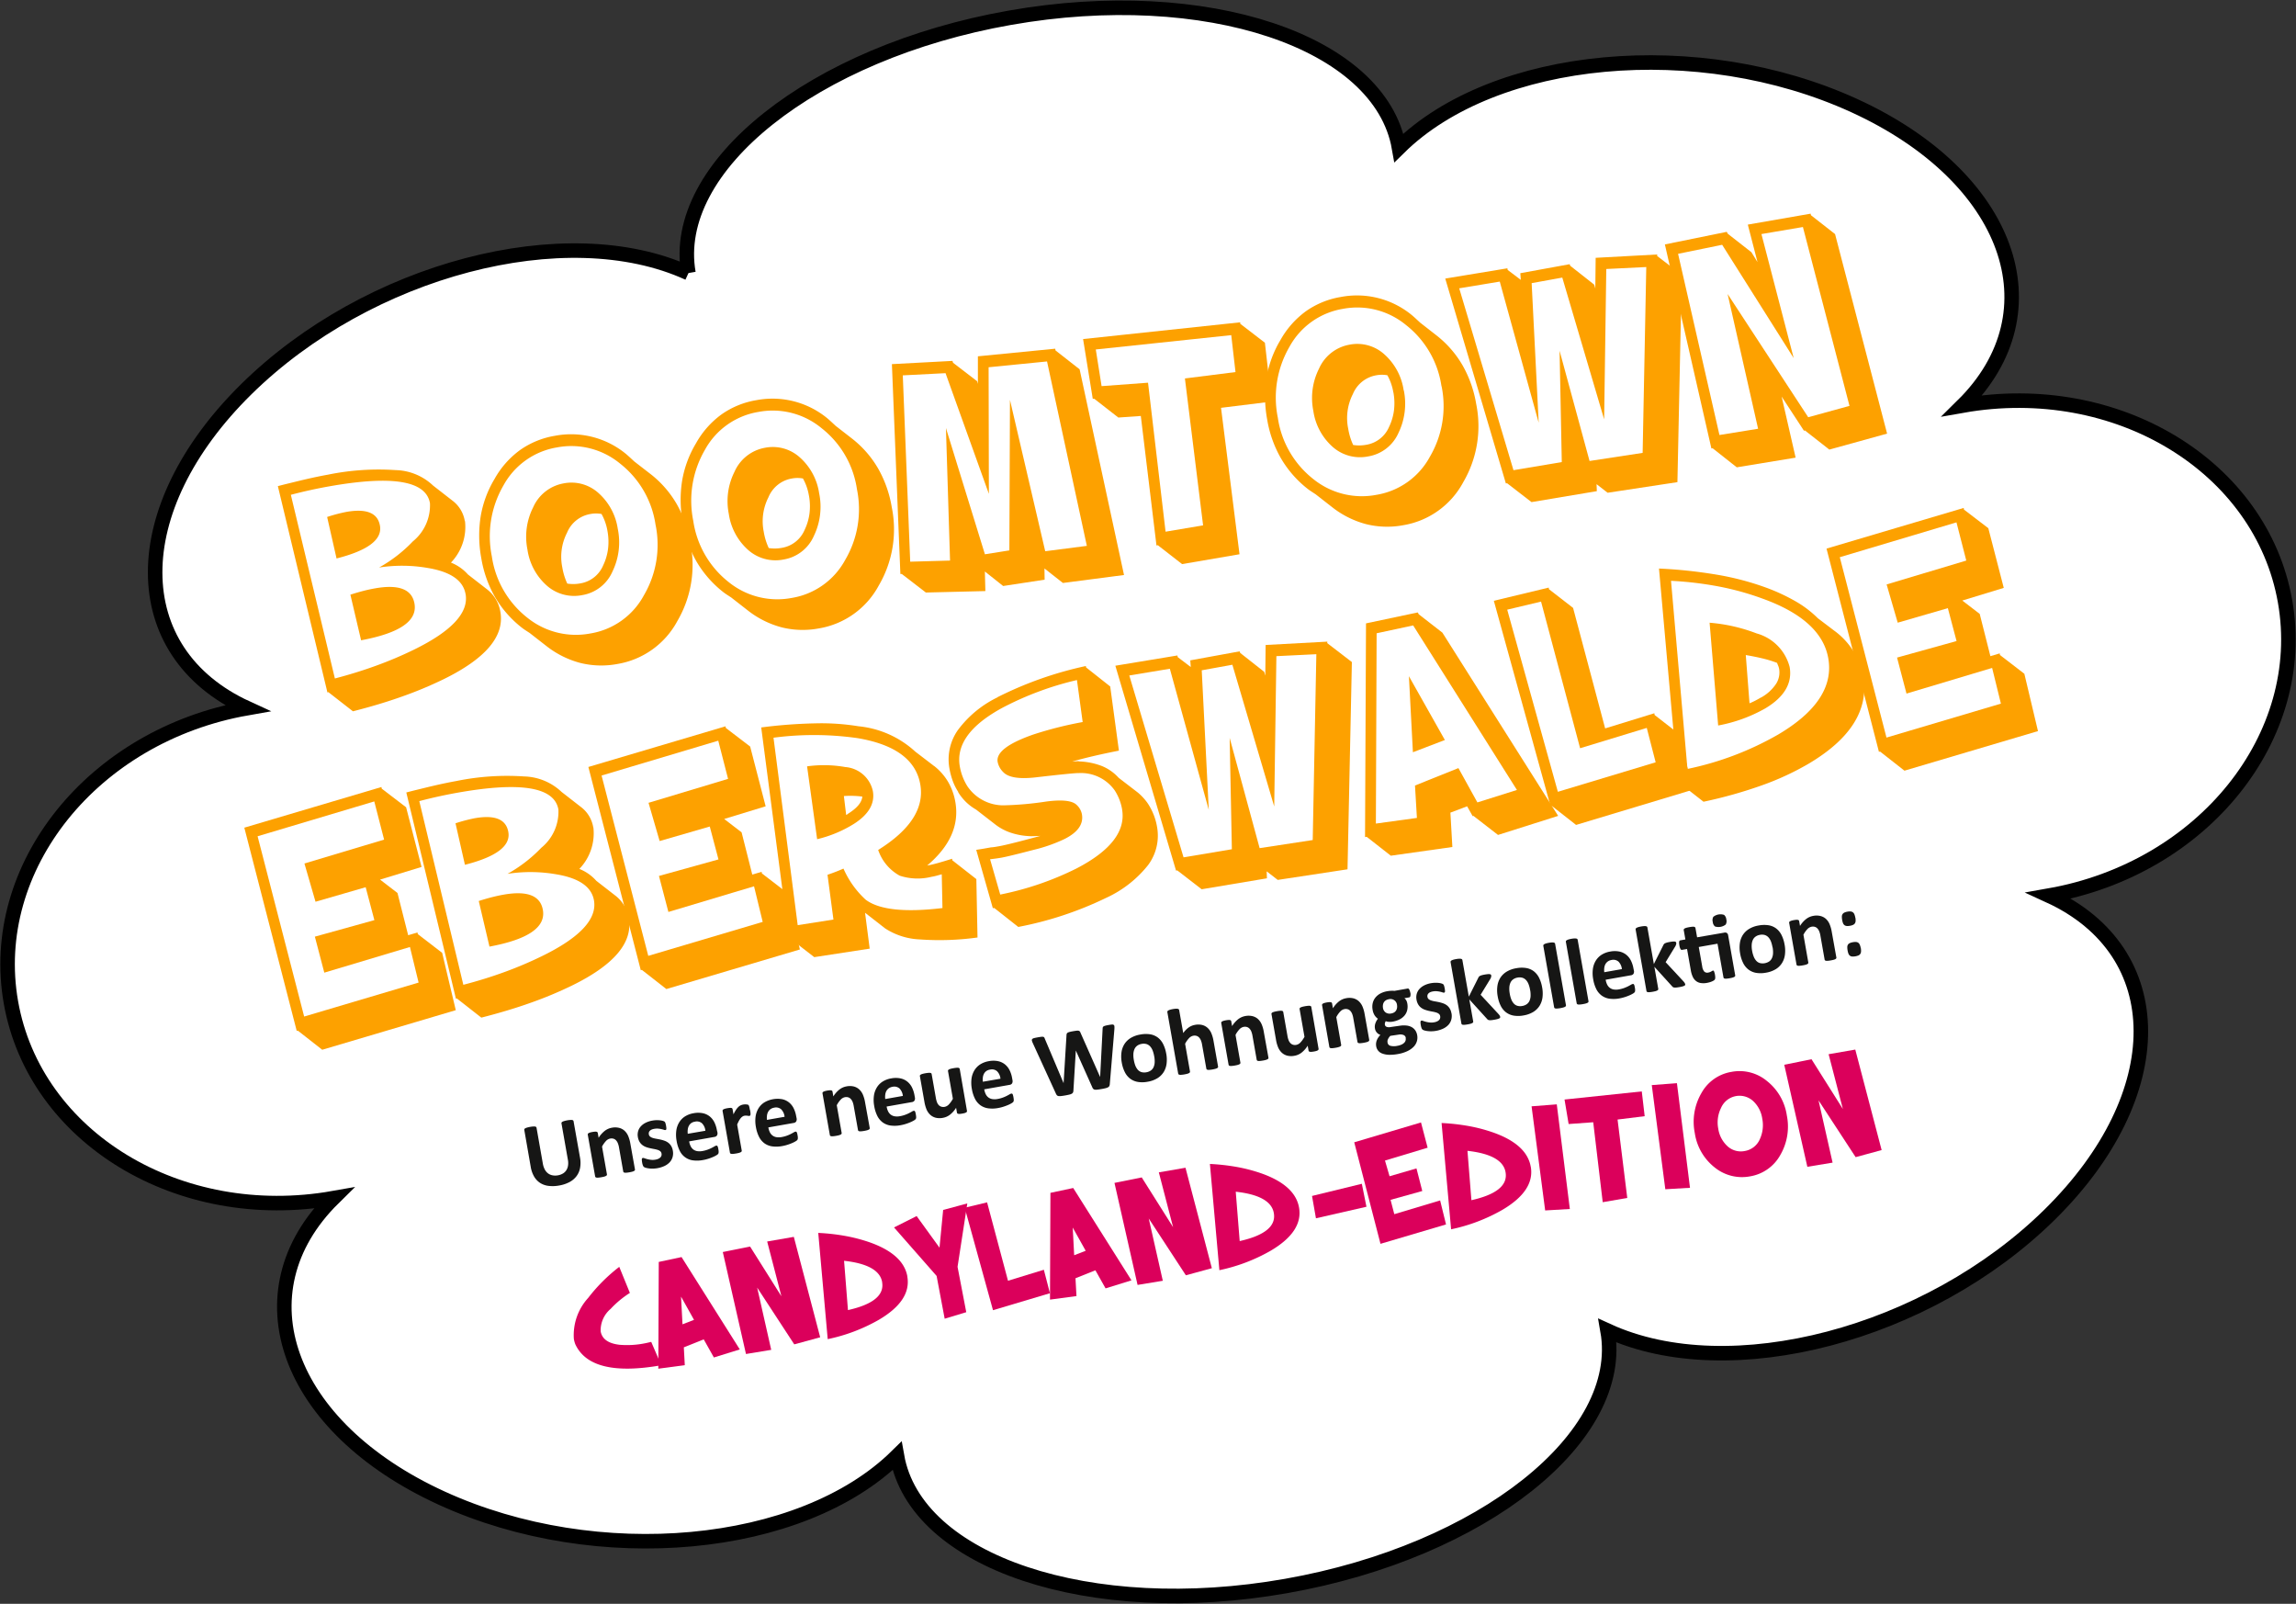 <svg xmlns="http://www.w3.org/2000/svg" width="158.191" height="110.466" viewBox="0 0 158.191 110.466"><rect x="0" y="0" width="158.191" height="110.466" fill="#333333" stroke="none"/><g id="Gruppe_6" data-name="Gruppe 6" transform="translate(0.523 0.537)"><path id="Pfad_20" data-name="Pfad 20" d="M46.91,18.271C45.619,10.948,55.539,3.069,69.049.687S94.576,2.316,95.867,9.638c6.6-6.5,20.653-7.8,31.367-2.9S141.291,20.9,134.693,27.4c10.622-1.873,20.579,4.168,22.221,13.482s-5.648,18.4-16.269,20.269c8.423,3.854,8.449,13.7.057,21.967s-22.043,11.857-30.467,8c1.291,7.323-8.629,15.2-22.139,17.584s-25.527-1.629-26.818-8.951c-6.6,6.5-20.653,7.8-31.368,2.9s-14.056-14.16-7.459-20.662C11.83,83.865,1.873,77.824.231,68.51S5.879,50.114,16.5,48.241c-8.423-3.854-8.449-13.7-.057-21.967s22.043-11.857,30.467-8" fill="#fff" stroke="#000" stroke-width="1" fill-rule="evenodd"></path><path id="Pfad_21" data-name="Pfad 21" d="M45.038,93.5q-4.858.856-5.924-1.45a1.881,1.881,0,0,1-.1-.372A3.8,3.8,0,0,1,40,88.863a11.671,11.671,0,0,1,2.143-2.141l.732,1.795a6.691,6.691,0,0,0-1.326,1.1,1.927,1.927,0,0,0-.687,1.548q.141.793,1.31.925a6.216,6.216,0,0,0,1.724-.1c.054-.009.2-.041.45-.1Z" fill="#db005b"></path><path id="Pfad_22" data-name="Pfad 22" d="M47.294,90.372l-.894-1.6.1,1.907Zm3.154,2.037-1.785.554-.7-1.246-1.371.548.066,1.228-1.824.244.031-7.355,1.57-.334Z" fill="#db005b"></path><path id="Pfad_23" data-name="Pfad 23" d="M55.987,91.573,54.2,92.06l-2.556-3.911.969,4.289-1.739.286L49.277,85.7l1.879-.378,2.159,3.426-.981-3.773,1.836-.319Z" fill="#db005b"></path><path id="Pfad_24" data-name="Pfad 24" d="M60.256,87.77q-.211-1.2-2.624-1.466L57.9,89.7q2.591-.581,2.352-1.929m1.738-.379q.291,1.65-1.96,2.975A11.993,11.993,0,0,1,56.505,91.7l-.652-7.316a14.149,14.149,0,0,1,1.876.211,11.144,11.144,0,0,1,1.683.442q2.312.822,2.582,2.35" fill="#db005b"></path><path id="Pfad_25" data-name="Pfad 25" d="M66.123,82.354l-.672,4.366.6,3.124-1.487.449-.556-2.946-2.934-3.341,1.558-.783L64.207,85.4l.252-2.6Z" fill="#db005b"></path><path id="Pfad_26" data-name="Pfad 26" d="M71.816,88.538l-3.923,1.169L65.944,82.65l1.542-.371,1.441,5.4,2.47-.757Z" fill="#db005b"></path><path id="Pfad_27" data-name="Pfad 27" d="M74.279,85.614l-.893-1.6.1,1.907Zm3.155,2.037-1.785.553-.7-1.245-1.372.548.067,1.228-1.824.243.03-7.354,1.57-.334Z" fill="#db005b"></path><path id="Pfad_28" data-name="Pfad 28" d="M82.972,86.814l-1.791.488-2.557-3.911.969,4.289-1.739.286-1.591-7.027,1.878-.378,2.16,3.426-.982-3.774,1.837-.318Z" fill="#db005b"></path><path id="Pfad_29" data-name="Pfad 29" d="M87.241,83.012q-.211-1.2-2.623-1.466l.272,3.4q2.589-.581,2.351-1.929m1.738-.379q.291,1.65-1.959,2.975a12.055,12.055,0,0,1-3.53,1.338l-.652-7.317a14.493,14.493,0,0,1,1.876.211,11.145,11.145,0,0,1,1.683.443q2.313.821,2.582,2.35" fill="#db005b"></path><path id="Pfad_30" data-name="Pfad 30" d="M93.624,82.582l-3.48.795-.271-1.539L93.305,81Z" fill="#db005b"></path><path id="Pfad_31" data-name="Pfad 31" d="M99.106,83.8l-4.515,1.335-1.809-6.993,4.6-1.367.457,1.74L94.9,79.4l.315,1.081,1.855-.54.4,1.557-2.185.608.257.987,3.158-.946Z" fill="#db005b"></path><path id="Pfad_32" data-name="Pfad 32" d="M103.207,80.2Q103,79,100.583,78.73l.272,3.4q2.59-.581,2.352-1.929m1.738-.379q.291,1.65-1.96,2.975a12.048,12.048,0,0,1-3.529,1.338L98.8,76.814a14.491,14.491,0,0,1,1.876.211,11.144,11.144,0,0,1,1.683.443q2.312.82,2.582,2.35" fill="#db005b"></path><path id="Pfad_33" data-name="Pfad 33" d="M106.737,75.529l.9,7.207-1.7.1L105,75.664Z" fill="#db005b"></path><path id="Pfad_34" data-name="Pfad 34" d="M112.593,74.637l.2,1.707-1.868.231.668,5.4-1.691.293-.654-5.506-1.695.122-.282-1.688Z" fill="#db005b"></path><path id="Pfad_35" data-name="Pfad 35" d="M115.015,74.07l.9,7.206-1.7.1-.933-7.174Z" fill="#db005b"></path><path id="Pfad_36" data-name="Pfad 36" d="M120.892,76.5a2.056,2.056,0,0,0-.627-1.2,1.389,1.389,0,0,0-2.213.479,2.243,2.243,0,0,0-.19,1.423,2.038,2.038,0,0,0,.646,1.219,1.36,1.36,0,0,0,1.192.319,1.375,1.375,0,0,0,1.028-.814,2.314,2.314,0,0,0,.164-1.424m1.695-.211a3.887,3.887,0,0,1-.448,2.724,2.923,2.923,0,0,1-2.079,1.472,2.985,2.985,0,0,1-2.454-.621,3.693,3.693,0,0,1-1.36-2.358,3.931,3.931,0,0,1,.45-2.745,2.9,2.9,0,0,1,2.069-1.47,2.954,2.954,0,0,1,2.456.631,3.706,3.706,0,0,1,1.366,2.367" fill="#db005b"></path><path id="Pfad_37" data-name="Pfad 37" d="M129.119,78.678l-1.791.487-2.557-3.911.969,4.289L124,79.829,122.409,72.8l1.879-.378,2.16,3.426-.982-3.773,1.837-.319Z" fill="#db005b"></path><path id="Pfad_38" data-name="Pfad 38" d="M39.438,79.189a1.978,1.978,0,0,1,.008.706,1.361,1.361,0,0,1-.241.57,1.463,1.463,0,0,1-.485.414,2.315,2.315,0,0,1-.721.24,2.378,2.378,0,0,1-.722.026,1.384,1.384,0,0,1-.58-.2,1.315,1.315,0,0,1-.418-.439,1.985,1.985,0,0,1-.237-.677L35.6,77.291a.092.092,0,0,1,.009-.061.135.135,0,0,1,.062-.054.677.677,0,0,1,.126-.049,1.8,1.8,0,0,1,.2-.046,1.875,1.875,0,0,1,.205-.026.692.692,0,0,1,.133,0,.141.141,0,0,1,.076.03.092.092,0,0,1,.032.054l.433,2.459a1.366,1.366,0,0,0,.137.419.806.806,0,0,0,.229.27.738.738,0,0,0,.305.131,1.025,1.025,0,0,0,.366,0,1,1,0,0,0,.347-.125.714.714,0,0,0,.235-.225.812.812,0,0,0,.118-.32,1.186,1.186,0,0,0-.009-.4l-.442-2.508a.091.091,0,0,1,.009-.061.134.134,0,0,1,.06-.054.625.625,0,0,1,.126-.049,1.935,1.935,0,0,1,.2-.046,1.614,1.614,0,0,1,.2-.025.68.68,0,0,1,.132,0,.137.137,0,0,1,.075.03.1.1,0,0,1,.03.054Z" fill="#161615"></path><path id="Pfad_39" data-name="Pfad 39" d="M43.225,80.009a.086.086,0,0,1-.009.059.139.139,0,0,1-.057.052.57.57,0,0,1-.12.046c-.052.014-.116.029-.193.042s-.146.023-.2.027a.579.579,0,0,1-.128,0,.142.142,0,0,1-.071-.029.092.092,0,0,1-.03-.053l-.288-1.639a1.426,1.426,0,0,0-.089-.322A.641.641,0,0,0,41.915,78a.393.393,0,0,0-.173-.106.481.481,0,0,0-.222-.009.541.541,0,0,0-.292.168,1.732,1.732,0,0,0-.271.386l.337,1.909a.089.089,0,0,1-.009.06.147.147,0,0,1-.059.052.645.645,0,0,1-.12.046q-.076.021-.195.042t-.2.027a.582.582,0,0,1-.128,0,.15.15,0,0,1-.073-.029.087.087,0,0,1-.029-.053l-.507-2.871a.105.105,0,0,1,.007-.059.115.115,0,0,1,.05-.051.453.453,0,0,1,.1-.043,1.332,1.332,0,0,1,.164-.037,1.419,1.419,0,0,1,.172-.022.4.4,0,0,1,.109.005.13.13,0,0,1,.061.031.105.105,0,0,1,.026.054l.058.331a1.854,1.854,0,0,1,.416-.471,1.118,1.118,0,0,1,.491-.22,1.155,1.155,0,0,1,.511.01.869.869,0,0,1,.372.2,1.084,1.084,0,0,1,.247.356,2.353,2.353,0,0,1,.149.525Z" fill="#161615"></path><path id="Pfad_40" data-name="Pfad 40" d="M45.833,78.712a.969.969,0,0,1-.016.448.873.873,0,0,1-.2.358,1.183,1.183,0,0,1-.362.258,2.016,2.016,0,0,1-.8.18,1.919,1.919,0,0,1-.273-.015,1.5,1.5,0,0,1-.206-.041.521.521,0,0,1-.126-.053.224.224,0,0,1-.073-.1.866.866,0,0,1-.057-.211,1.32,1.32,0,0,1-.02-.151.4.4,0,0,1,0-.094.09.09,0,0,1,.024-.05.092.092,0,0,1,.047-.02.24.24,0,0,1,.111.022c.051.018.114.038.188.058a1.923,1.923,0,0,0,.256.048,1.087,1.087,0,0,0,.318-.013.783.783,0,0,0,.191-.057.488.488,0,0,0,.137-.091.283.283,0,0,0,.076-.123.325.325,0,0,0,.006-.153.254.254,0,0,0-.089-.156.521.521,0,0,0-.179-.092,1.862,1.862,0,0,0-.239-.058c-.088-.015-.179-.034-.272-.055A2.234,2.234,0,0,1,44,78.474a.959.959,0,0,1-.253-.134.808.808,0,0,1-.2-.22.947.947,0,0,1-.121-.337.907.907,0,0,1,.014-.393.847.847,0,0,1,.18-.335,1.1,1.1,0,0,1,.335-.255,1.663,1.663,0,0,1,.476-.154,1.75,1.75,0,0,1,.266-.027,1.987,1.987,0,0,1,.238.008,1.117,1.117,0,0,1,.185.032.609.609,0,0,1,.112.04.175.175,0,0,1,.052.041.211.211,0,0,1,.029.054.738.738,0,0,1,.026.082,1.191,1.191,0,0,1,.027.123c.01.058.017.106.02.143a.372.372,0,0,1,0,.089.083.083,0,0,1-.023.049.089.089,0,0,1-.043.019.217.217,0,0,1-.1-.017,1.471,1.471,0,0,0-.165-.046,1.782,1.782,0,0,0-.225-.035,1.065,1.065,0,0,0-.282.015.705.705,0,0,0-.186.056.365.365,0,0,0-.12.087.267.267,0,0,0-.06.112.3.3,0,0,0,0,.126.245.245,0,0,0,.091.156.574.574,0,0,0,.182.091,1.965,1.965,0,0,0,.244.056c.09.016.182.033.275.053a2.243,2.243,0,0,1,.279.079.989.989,0,0,1,.258.134.816.816,0,0,1,.2.217.871.871,0,0,1,.121.329" fill="#161615"></path><path id="Pfad_41" data-name="Pfad 41" d="M48.077,77.347a.848.848,0,0,0-.231-.511.537.537,0,0,0-.487-.115.6.6,0,0,0-.259.1.558.558,0,0,0-.162.19.714.714,0,0,0-.075.252,1.154,1.154,0,0,0,0,.293Zm.826.094a.312.312,0,0,1-.027.23.238.238,0,0,1-.169.1l-1.748.308a1.176,1.176,0,0,0,.1.326.636.636,0,0,0,.183.23.624.624,0,0,0,.273.116,1.049,1.049,0,0,0,.368-.009,2.056,2.056,0,0,0,.368-.1,2.343,2.343,0,0,0,.267-.117q.111-.057.183-.1a.36.36,0,0,1,.12-.052.092.092,0,0,1,.05,0,.09.09,0,0,1,.039.035.287.287,0,0,1,.033.079c.009.035.019.079.028.133s.014.087.018.121a.569.569,0,0,1,0,.087.235.235,0,0,1-.008.063.26.26,0,0,1-.026.053.418.418,0,0,1-.1.081,1.753,1.753,0,0,1-.225.117,3.184,3.184,0,0,1-.32.123,2.715,2.715,0,0,1-.4.1,2.161,2.161,0,0,1-.688.022,1.17,1.17,0,0,1-.908-.653,2.348,2.348,0,0,1-.219-.685,2.248,2.248,0,0,1-.022-.708,1.455,1.455,0,0,1,.2-.573,1.259,1.259,0,0,1,.4-.408,1.614,1.614,0,0,1,.593-.221,1.636,1.636,0,0,1,.636,0,1.125,1.125,0,0,1,.472.22,1.219,1.219,0,0,1,.32.4,2.018,2.018,0,0,1,.176.547Z" fill="#161615"></path><path id="Pfad_42" data-name="Pfad 42" d="M51.157,75.925c.014.077.023.141.027.191a.594.594,0,0,1,0,.119.109.109,0,0,1-.023.064.083.083,0,0,1-.051.025.174.174,0,0,1-.06,0l-.076-.011a.872.872,0,0,0-.093-.008.449.449,0,0,0-.108.007.372.372,0,0,0-.131.051.587.587,0,0,0-.125.11,1.153,1.153,0,0,0-.124.181,2.763,2.763,0,0,0-.127.268l.316,1.79a.088.088,0,0,1-.009.06.154.154,0,0,1-.059.052.675.675,0,0,1-.12.046q-.076.021-.195.042t-.2.027a.582.582,0,0,1-.128,0,.141.141,0,0,1-.073-.029.083.083,0,0,1-.029-.053l-.507-2.871a.105.105,0,0,1,.007-.059.115.115,0,0,1,.05-.051.5.5,0,0,1,.1-.043,1.332,1.332,0,0,1,.164-.037,1.417,1.417,0,0,1,.172-.022.4.4,0,0,1,.109,0,.121.121,0,0,1,.06.031.092.092,0,0,1,.026.054l.063.357a2.534,2.534,0,0,1,.166-.3,1.2,1.2,0,0,1,.161-.2.583.583,0,0,1,.165-.117.668.668,0,0,1,.176-.056.783.783,0,0,1,.091-.011.873.873,0,0,1,.1,0,.776.776,0,0,1,.094.01.171.171,0,0,1,.062.021.1.1,0,0,1,.032.031.213.213,0,0,1,.024.05.857.857,0,0,1,.027.1c.011.045.022.105.036.183" fill="#161615"></path><path id="Pfad_43" data-name="Pfad 43" d="M53.534,76.385a.848.848,0,0,0-.232-.512.538.538,0,0,0-.486-.115.608.608,0,0,0-.259.106.553.553,0,0,0-.162.189.725.725,0,0,0-.075.253,1.153,1.153,0,0,0,0,.293Zm.826.094a.316.316,0,0,1-.028.23.24.24,0,0,1-.169.1l-1.748.308a1.248,1.248,0,0,0,.1.326.658.658,0,0,0,.184.23.615.615,0,0,0,.272.116,1.055,1.055,0,0,0,.369-.009,2.078,2.078,0,0,0,.368-.1,2.32,2.32,0,0,0,.266-.117q.111-.057.183-.1a.389.389,0,0,1,.12-.053.105.105,0,0,1,.051,0,.084.084,0,0,1,.039.035.262.262,0,0,1,.032.079c.01.035.019.079.029.133s.014.087.018.121,0,.062,0,.087a.2.2,0,0,1-.009.063.247.247,0,0,1-.025.052.4.4,0,0,1-.1.082,1.889,1.889,0,0,1-.225.117,3.184,3.184,0,0,1-.32.123,2.835,2.835,0,0,1-.394.1,2.167,2.167,0,0,1-.689.022,1.216,1.216,0,0,1-.532-.208,1.253,1.253,0,0,1-.376-.445,2.409,2.409,0,0,1-.219-.685,2.278,2.278,0,0,1-.022-.708,1.488,1.488,0,0,1,.2-.573,1.269,1.269,0,0,1,.4-.408,1.806,1.806,0,0,1,1.229-.223,1.125,1.125,0,0,1,.472.22,1.207,1.207,0,0,1,.32.4,1.951,1.951,0,0,1,.176.547Z" fill="#161615"></path><path id="Pfad_44" data-name="Pfad 44" d="M59.4,77.157a.088.088,0,0,1-.009.06.146.146,0,0,1-.057.052.57.57,0,0,1-.12.046c-.052.014-.116.028-.193.042s-.146.023-.2.027a.579.579,0,0,1-.128,0,.142.142,0,0,1-.071-.029.092.092,0,0,1-.03-.053L58.3,75.661a1.406,1.406,0,0,0-.088-.323.649.649,0,0,0-.125-.188.384.384,0,0,0-.173-.106.481.481,0,0,0-.222-.009.541.541,0,0,0-.292.168,1.709,1.709,0,0,0-.271.386l.337,1.909a.089.089,0,0,1-.009.06.155.155,0,0,1-.059.052.645.645,0,0,1-.12.046q-.077.021-.195.042t-.2.027a.574.574,0,0,1-.128,0,.141.141,0,0,1-.073-.028.09.09,0,0,1-.029-.053l-.507-2.872a.106.106,0,0,1,.007-.059.113.113,0,0,1,.05-.05.453.453,0,0,1,.1-.043,1.518,1.518,0,0,1,.164-.038,1.651,1.651,0,0,1,.172-.022.431.431,0,0,1,.109.006.114.114,0,0,1,.06.031.1.1,0,0,1,.027.053l.058.332a1.86,1.86,0,0,1,.416-.472,1.116,1.116,0,0,1,.491-.219,1.171,1.171,0,0,1,.511.009.89.89,0,0,1,.372.205,1.089,1.089,0,0,1,.247.357,2.338,2.338,0,0,1,.149.525Z" fill="#161615"></path><path id="Pfad_45" data-name="Pfad 45" d="M61.683,74.948a.854.854,0,0,0-.231-.512.543.543,0,0,0-.487-.115.613.613,0,0,0-.259.106.564.564,0,0,0-.162.189.725.725,0,0,0-.075.253,1.155,1.155,0,0,0,0,.293Zm.826.094a.312.312,0,0,1-.027.23.242.242,0,0,1-.17.1l-1.748.308a1.211,1.211,0,0,0,.1.326.644.644,0,0,0,.183.23.619.619,0,0,0,.273.116,1.049,1.049,0,0,0,.368-.009,2.056,2.056,0,0,0,.368-.1,2.344,2.344,0,0,0,.267-.117q.111-.057.183-.1a.36.36,0,0,1,.12-.052.092.092,0,0,1,.05,0,.09.09,0,0,1,.039.035.288.288,0,0,1,.033.079c.009.035.018.079.028.133s.014.087.018.121a.556.556,0,0,1,.005.087.235.235,0,0,1-.008.063.253.253,0,0,1-.026.052.391.391,0,0,1-.1.082,1.891,1.891,0,0,1-.225.117,3.209,3.209,0,0,1-.321.123,2.8,2.8,0,0,1-.394.1,2.161,2.161,0,0,1-.688.022,1.22,1.22,0,0,1-.533-.208,1.253,1.253,0,0,1-.376-.445,2.378,2.378,0,0,1-.218-.685,2.248,2.248,0,0,1-.022-.708,1.455,1.455,0,0,1,.2-.573,1.259,1.259,0,0,1,.4-.408,1.614,1.614,0,0,1,.593-.221,1.631,1.631,0,0,1,.635,0,1.114,1.114,0,0,1,.472.22,1.209,1.209,0,0,1,.321.4,2.018,2.018,0,0,1,.176.547Z" fill="#161615"></path><path id="Pfad_46" data-name="Pfad 46" d="M66.1,75.975a.1.1,0,0,1-.006.059.122.122,0,0,1-.049.05.416.416,0,0,1-.1.043,1.311,1.311,0,0,1-.165.037,1.545,1.545,0,0,1-.173.023.438.438,0,0,1-.109-.006.11.11,0,0,1-.062-.031.1.1,0,0,1-.026-.053l-.059-.332a1.841,1.841,0,0,1-.416.472,1.1,1.1,0,0,1-.488.219,1.154,1.154,0,0,1-.514-.009.884.884,0,0,1-.372-.207,1.081,1.081,0,0,1-.245-.356,2.475,2.475,0,0,1-.15-.54l-.31-1.757a.094.094,0,0,1,.008-.06.132.132,0,0,1,.057-.051.556.556,0,0,1,.122-.047c.051-.014.116-.029.193-.042s.145-.023.2-.027a.574.574,0,0,1,.128,0,.141.141,0,0,1,.073.028.09.09,0,0,1,.029.053l.286,1.623a1.622,1.622,0,0,0,.09.339.6.6,0,0,0,.125.189.4.4,0,0,0,.174.1.482.482,0,0,0,.222.009.536.536,0,0,0,.291-.168,1.829,1.829,0,0,0,.275-.387l-.336-1.909a.091.091,0,0,1,.008-.059.14.14,0,0,1,.057-.052.618.618,0,0,1,.12-.046q.075-.021.195-.042c.079-.014.145-.023.2-.027a.507.507,0,0,1,.127,0,.134.134,0,0,1,.071.029.086.086,0,0,1,.03.053Z" fill="#161615"></path><path id="Pfad_47" data-name="Pfad 47" d="M68.408,73.763a.843.843,0,0,0-.232-.512.534.534,0,0,0-.486-.115.6.6,0,0,0-.259.1.558.558,0,0,0-.162.19.714.714,0,0,0-.075.252,1.2,1.2,0,0,0,0,.293Zm.826.093a.316.316,0,0,1-.027.23.239.239,0,0,1-.17.1l-1.748.308a1.211,1.211,0,0,0,.1.326.636.636,0,0,0,.183.23.614.614,0,0,0,.273.116,1.071,1.071,0,0,0,.368-.008,2.075,2.075,0,0,0,.368-.1,2.342,2.342,0,0,0,.267-.117q.111-.057.183-.1a.344.344,0,0,1,.12-.052.083.083,0,0,1,.05,0,.082.082,0,0,1,.039.034.262.262,0,0,1,.032.079c.01.035.019.079.029.133s.014.087.018.121a.736.736,0,0,1,.005.087.2.2,0,0,1-.009.063.212.212,0,0,1-.025.053.41.41,0,0,1-.1.081,1.734,1.734,0,0,1-.225.118,3.351,3.351,0,0,1-.32.122,2.669,2.669,0,0,1-.394.1,2.132,2.132,0,0,1-.688.022,1.22,1.22,0,0,1-.533-.208,1.244,1.244,0,0,1-.376-.445,2.369,2.369,0,0,1-.218-.685,2.247,2.247,0,0,1-.022-.708,1.47,1.47,0,0,1,.2-.573,1.273,1.273,0,0,1,.4-.408,1.614,1.614,0,0,1,.593-.221,1.631,1.631,0,0,1,.635,0,1.132,1.132,0,0,1,.472.22,1.2,1.2,0,0,1,.32.4,1.933,1.933,0,0,1,.176.546Z" fill="#161615"></path><path id="Pfad_48" data-name="Pfad 48" d="M75.941,74.13a.373.373,0,0,1-.031.134.21.21,0,0,1-.089.088.707.707,0,0,1-.168.063c-.07.018-.16.037-.269.056s-.221.036-.3.044a.668.668,0,0,1-.181,0,.183.183,0,0,1-.106-.055.377.377,0,0,1-.067-.116L73.6,71.821H73.6l-.166,2.751a.39.39,0,0,1-.024.129.189.189,0,0,1-.079.088.565.565,0,0,1-.164.064c-.071.018-.166.038-.284.059s-.224.036-.3.044a.67.67,0,0,1-.181,0,.183.183,0,0,1-.106-.055.43.43,0,0,1-.07-.115l-1.587-3.468a1,1,0,0,1-.065-.176.124.124,0,0,1,.019-.108.239.239,0,0,1,.125-.066c.06-.017.145-.034.254-.054s.181-.03.241-.037a.453.453,0,0,1,.138,0,.106.106,0,0,1,.07.041.317.317,0,0,1,.042.09l1.294,3.061h0l.2-3.3a.374.374,0,0,1,.016-.1.144.144,0,0,1,.06-.073.535.535,0,0,1,.132-.053c.057-.015.134-.032.231-.049s.185-.03.247-.037a.482.482,0,0,1,.146,0,.145.145,0,0,1,.083.047.328.328,0,0,1,.054.1l1.344,3.03.006,0,.17-3.309a.5.5,0,0,1,.01-.093.121.121,0,0,1,.051-.069.424.424,0,0,1,.124-.051c.055-.016.133-.032.234-.05a2.239,2.239,0,0,1,.222-.031.18.18,0,0,1,.121.024.125.125,0,0,1,.049.1,1.232,1.232,0,0,1,0,.194Z" fill="#161615"></path><path id="Pfad_49" data-name="Pfad 49" d="M79,72.224a2.115,2.115,0,0,0-.1-.385.939.939,0,0,0-.169-.29.586.586,0,0,0-.251-.169.7.7,0,0,0-.349-.014.718.718,0,0,0-.3.121.581.581,0,0,0-.188.233.935.935,0,0,0-.077.328,1.748,1.748,0,0,0,.029.415,2.089,2.089,0,0,0,.1.385,1,1,0,0,0,.169.291.557.557,0,0,0,.25.166.713.713,0,0,0,.348.014.735.735,0,0,0,.307-.123.572.572,0,0,0,.188-.23.883.883,0,0,0,.075-.327,1.814,1.814,0,0,0-.03-.415m.829-.179a2.229,2.229,0,0,1,.021.687,1.44,1.44,0,0,1-.2.573,1.324,1.324,0,0,1-.433.425,1.885,1.885,0,0,1-.671.241,1.914,1.914,0,0,1-.685.011,1.221,1.221,0,0,1-.525-.226,1.288,1.288,0,0,1-.364-.45,2.37,2.37,0,0,1-.21-.66,2.208,2.208,0,0,1-.02-.689,1.431,1.431,0,0,1,.2-.573,1.331,1.331,0,0,1,.431-.423,1.86,1.86,0,0,1,.67-.241,1.96,1.96,0,0,1,.688-.014,1.2,1.2,0,0,1,.522.225,1.3,1.3,0,0,1,.364.451,2.37,2.37,0,0,1,.21.663" fill="#161615"></path><path id="Pfad_50" data-name="Pfad 50" d="M83.4,72.925a.089.089,0,0,1-.009.06.145.145,0,0,1-.057.051.559.559,0,0,1-.12.046,2.265,2.265,0,0,1-.393.069.523.523,0,0,1-.128,0,.141.141,0,0,1-.072-.029.093.093,0,0,1-.029-.053L82.3,71.429a1.391,1.391,0,0,0-.088-.323.661.661,0,0,0-.125-.189.4.4,0,0,0-.173-.106.481.481,0,0,0-.222-.009.551.551,0,0,0-.292.168,1.756,1.756,0,0,0-.271.386l.337,1.909a.094.094,0,0,1-.01.06.14.14,0,0,1-.059.052.57.57,0,0,1-.119.046c-.051.014-.116.029-.195.043a1.81,1.81,0,0,1-.2.026.582.582,0,0,1-.128,0,.138.138,0,0,1-.073-.029.086.086,0,0,1-.03-.053l-.746-4.233a.092.092,0,0,1,.009-.061.144.144,0,0,1,.059-.055.535.535,0,0,1,.119-.049,1.54,1.54,0,0,1,.194-.045,1.772,1.772,0,0,1,.2-.025.617.617,0,0,1,.129.006.145.145,0,0,1,.074.032.09.09,0,0,1,.029.054L81,70.619a1.578,1.578,0,0,1,.372-.382,1.07,1.07,0,0,1,.435-.182,1.155,1.155,0,0,1,.511.01.878.878,0,0,1,.372.207,1.083,1.083,0,0,1,.247.359,2.364,2.364,0,0,1,.151.533Z" fill="#161615"></path><path id="Pfad_51" data-name="Pfad 51" d="M86.871,72.313a.086.086,0,0,1-.009.059.137.137,0,0,1-.058.052.581.581,0,0,1-.119.046,1.747,1.747,0,0,1-.194.042c-.079.014-.145.023-.2.027a.577.577,0,0,1-.128,0,.151.151,0,0,1-.072-.029.093.093,0,0,1-.029-.053l-.289-1.638a1.377,1.377,0,0,0-.088-.323.661.661,0,0,0-.125-.189.408.408,0,0,0-.173-.106.482.482,0,0,0-.222-.009.544.544,0,0,0-.293.168,1.732,1.732,0,0,0-.27.386l.337,1.909a.094.094,0,0,1-.01.06.14.14,0,0,1-.059.052.631.631,0,0,1-.119.046q-.077.021-.195.042t-.2.027a.58.58,0,0,1-.128,0,.138.138,0,0,1-.073-.029.089.089,0,0,1-.03-.053l-.506-2.871a.1.1,0,0,1,.006-.059.124.124,0,0,1,.051-.051.5.5,0,0,1,.1-.043,1.29,1.29,0,0,1,.164-.037,1.417,1.417,0,0,1,.172-.022.4.4,0,0,1,.109.005.126.126,0,0,1,.06.031.1.1,0,0,1,.026.054l.059.331a1.835,1.835,0,0,1,.416-.471,1.118,1.118,0,0,1,.491-.22,1.155,1.155,0,0,1,.511.01.871.871,0,0,1,.371.2,1.08,1.08,0,0,1,.247.356,2.251,2.251,0,0,1,.149.525Z" fill="#161615"></path><path id="Pfad_52" data-name="Pfad 52" d="M90.324,71.7a.106.106,0,0,1-.007.059.111.111,0,0,1-.049.05.416.416,0,0,1-.1.043,1.331,1.331,0,0,1-.164.037,1.558,1.558,0,0,1-.174.023.441.441,0,0,1-.109-.006.111.111,0,0,1-.061-.031.092.092,0,0,1-.026-.053l-.059-.332a1.841,1.841,0,0,1-.416.472,1.1,1.1,0,0,1-.488.219,1.154,1.154,0,0,1-.514-.009.872.872,0,0,1-.372-.207,1.081,1.081,0,0,1-.245-.356,2.368,2.368,0,0,1-.15-.54l-.31-1.758a.091.091,0,0,1,.008-.059.14.14,0,0,1,.057-.052.631.631,0,0,1,.121-.046,1.747,1.747,0,0,1,.194-.042c.079-.014.145-.023.2-.027a.591.591,0,0,1,.129,0,.15.15,0,0,1,.073.029.1.1,0,0,1,.029.053l.286,1.622a1.5,1.5,0,0,0,.09.34.6.6,0,0,0,.124.189.419.419,0,0,0,.175.105.481.481,0,0,0,.222.009.536.536,0,0,0,.291-.168,1.866,1.866,0,0,0,.275-.387l-.336-1.909a.091.091,0,0,1,.007-.059.131.131,0,0,1,.058-.052.632.632,0,0,1,.119-.046q.077-.021.195-.042t.2-.027a.509.509,0,0,1,.127,0,.146.146,0,0,1,.071.028.085.085,0,0,1,.029.053Z" fill="#161615"></path><path id="Pfad_53" data-name="Pfad 53" d="M93.815,71.088a.088.088,0,0,1-.01.06.146.146,0,0,1-.057.052.57.57,0,0,1-.12.046c-.051.014-.116.028-.193.042s-.146.023-.2.027a.575.575,0,0,1-.128,0,.161.161,0,0,1-.072-.029.09.09,0,0,1-.029-.053l-.289-1.639a1.4,1.4,0,0,0-.089-.323.652.652,0,0,0-.124-.189.4.4,0,0,0-.173-.105.482.482,0,0,0-.222-.009.544.544,0,0,0-.293.168,1.677,1.677,0,0,0-.27.386l.336,1.909a.089.089,0,0,1-.009.06.146.146,0,0,1-.059.051.511.511,0,0,1-.12.046,1.768,1.768,0,0,1-.195.043c-.079.014-.145.023-.2.027a.581.581,0,0,1-.129,0,.141.141,0,0,1-.073-.028.1.1,0,0,1-.029-.053L90.566,68.7a.1.1,0,0,1,.006-.059.117.117,0,0,1,.051-.05.443.443,0,0,1,.1-.043,1.49,1.49,0,0,1,.165-.038,1.618,1.618,0,0,1,.172-.022.434.434,0,0,1,.109.006.122.122,0,0,1,.06.031.106.106,0,0,1,.026.053l.058.332a1.862,1.862,0,0,1,.417-.472,1.1,1.1,0,0,1,.49-.219,1.161,1.161,0,0,1,.512.009.881.881,0,0,1,.371.205,1.074,1.074,0,0,1,.247.357,2.272,2.272,0,0,1,.149.525Z" fill="#161615"></path><path id="Pfad_54" data-name="Pfad 54" d="M96.335,70.953a.255.255,0,0,0-.155-.2.616.616,0,0,0-.333-.028l-.579.086a.765.765,0,0,0-.113.141.74.74,0,0,0-.062.122.315.315,0,0,0-.022.107.435.435,0,0,0,.008.1.265.265,0,0,0,.2.216,1.031,1.031,0,0,0,.474,0,1.116,1.116,0,0,0,.3-.091.615.615,0,0,0,.186-.134.366.366,0,0,0,.085-.156.4.4,0,0,0,0-.165m-.594-2.259a.453.453,0,0,0-.579-.4.508.508,0,0,0-.2.077.411.411,0,0,0-.13.136.444.444,0,0,0-.06.176.652.652,0,0,0,0,.2.472.472,0,0,0,.19.323.493.493,0,0,0,.38.064.536.536,0,0,0,.206-.076.409.409,0,0,0,.13-.132.475.475,0,0,0,.063-.172.583.583,0,0,0,0-.191m.92-.863a.568.568,0,0,1,0,.235c-.015.054-.04.084-.074.09l-.338.059a.468.468,0,0,1,.132.158.677.677,0,0,1,.067.2,1.124,1.124,0,0,1-.005.46.9.9,0,0,1-.182.371,1.075,1.075,0,0,1-.341.269,1.664,1.664,0,0,1-.479.156,1.023,1.023,0,0,1-.269.013.7.7,0,0,1-.208-.045.481.481,0,0,0-.051.112.274.274,0,0,0-.008.134.185.185,0,0,0,.109.139.427.427,0,0,0,.242.025l.7-.1a1.7,1.7,0,0,1,.448-.008.958.958,0,0,1,.352.11.752.752,0,0,1,.245.224.839.839,0,0,1,.13.333.9.9,0,0,1-.023.417.924.924,0,0,1-.222.376,1.483,1.483,0,0,1-.43.3,2.46,2.46,0,0,1-.644.2,2.982,2.982,0,0,1-.636.053,1.4,1.4,0,0,1-.454-.087.634.634,0,0,1-.416-.5.763.763,0,0,1-.008-.207.788.788,0,0,1,.048-.2.979.979,0,0,1,.1-.192,1.449,1.449,0,0,1,.15-.185.547.547,0,0,1-.374-.429.707.707,0,0,1,.026-.361,1.091,1.091,0,0,1,.176-.322.85.85,0,0,1-.228-.238,1,1,0,0,1-.137-.381,1.1,1.1,0,0,1,.009-.465.973.973,0,0,1,.187-.378,1.109,1.109,0,0,1,.34-.276,1.548,1.548,0,0,1,.47-.157,2.064,2.064,0,0,1,.262-.03,1.682,1.682,0,0,1,.238.005l.911-.161a.1.1,0,0,1,.1.055.613.613,0,0,1,.076.232" fill="#161615"></path><path id="Pfad_55" data-name="Pfad 55" d="M99.482,69.252a.983.983,0,0,1-.015.448.878.878,0,0,1-.2.358,1.2,1.2,0,0,1-.363.258,2.016,2.016,0,0,1-.8.18,1.926,1.926,0,0,1-.274-.015,1.359,1.359,0,0,1-.206-.041.484.484,0,0,1-.126-.053.224.224,0,0,1-.073-.1.952.952,0,0,1-.057-.211,1.294,1.294,0,0,1-.02-.151.444.444,0,0,1,0-.093.087.087,0,0,1,.025-.051.1.1,0,0,1,.046-.02.243.243,0,0,1,.112.022c.051.019.113.038.188.058a1.877,1.877,0,0,0,.255.048,1.087,1.087,0,0,0,.318-.013.783.783,0,0,0,.191-.057.509.509,0,0,0,.137-.09.285.285,0,0,0,.076-.123.33.33,0,0,0,.006-.154.247.247,0,0,0-.089-.155.522.522,0,0,0-.179-.093,1.862,1.862,0,0,0-.239-.058c-.088-.015-.178-.033-.272-.055a2.478,2.478,0,0,1-.276-.08,1.009,1.009,0,0,1-.253-.135.776.776,0,0,1-.2-.22.929.929,0,0,1-.121-.337.893.893,0,0,1,.013-.393.847.847,0,0,1,.18-.335,1.132,1.132,0,0,1,.335-.255,1.664,1.664,0,0,1,.476-.154,2.051,2.051,0,0,1,.266-.027,2.006,2.006,0,0,1,.239.008,1.136,1.136,0,0,1,.185.032.676.676,0,0,1,.111.04.163.163,0,0,1,.052.041.219.219,0,0,1,.03.055c.008.021.017.049.026.081a1.219,1.219,0,0,1,.026.123c.011.058.017.106.021.143a.434.434,0,0,1,0,.09.08.08,0,0,1-.023.048.09.09,0,0,1-.043.02.232.232,0,0,1-.1-.018,1.5,1.5,0,0,0-.166-.046,1.984,1.984,0,0,0-.225-.035,1.058,1.058,0,0,0-.281.015.745.745,0,0,0-.186.056.371.371,0,0,0-.121.088.287.287,0,0,0-.06.111.282.282,0,0,0,0,.126.239.239,0,0,0,.09.156.585.585,0,0,0,.182.091,1.8,1.8,0,0,0,.244.057c.09.015.182.032.275.052a2.652,2.652,0,0,1,.279.079.989.989,0,0,1,.258.134.79.79,0,0,1,.2.218.866.866,0,0,1,.121.328" fill="#161615"></path><path id="Pfad_56" data-name="Pfad 56" d="M102.837,69.5a.091.091,0,0,1-.008.059.125.125,0,0,1-.057.05.748.748,0,0,1-.123.045c-.053.015-.122.03-.208.045s-.16.026-.215.031a.667.667,0,0,1-.139,0,.2.2,0,0,1-.089-.026.229.229,0,0,1-.064-.058l-1.223-1.344.268,1.519a.089.089,0,0,1-.009.06.155.155,0,0,1-.059.052.617.617,0,0,1-.12.046q-.075.021-.195.042t-.2.027a.583.583,0,0,1-.128,0,.15.15,0,0,1-.073-.029.09.09,0,0,1-.029-.053l-.746-4.233a.091.091,0,0,1,.009-.061.142.142,0,0,1,.058-.056.613.613,0,0,1,.119-.049,1.738,1.738,0,0,1,.195-.044,1.717,1.717,0,0,1,.2-.025.511.511,0,0,1,.129.006.142.142,0,0,1,.073.031.1.1,0,0,1,.03.055l.444,2.52.649-1.292a.3.3,0,0,1,.046-.078.22.22,0,0,1,.077-.06.725.725,0,0,1,.128-.048c.051-.014.118-.029.2-.043s.147-.023.2-.028a.747.747,0,0,1,.136,0,.159.159,0,0,1,.077.028.1.1,0,0,1,.029.057.249.249,0,0,1-.006.107.522.522,0,0,1-.052.128l-.672,1.1,1.237,1.332a.648.648,0,0,1,.076.1.221.221,0,0,1,.033.082" fill="#161615"></path><path id="Pfad_57" data-name="Pfad 57" d="M104.9,67.657a2.092,2.092,0,0,0-.1-.385.937.937,0,0,0-.169-.291.584.584,0,0,0-.25-.168.717.717,0,0,0-.35-.015.737.737,0,0,0-.3.122.578.578,0,0,0-.188.232.941.941,0,0,0-.076.329,1.747,1.747,0,0,0,.028.415,2.013,2.013,0,0,0,.1.385.96.96,0,0,0,.169.29.546.546,0,0,0,.25.167.708.708,0,0,0,.347.014.729.729,0,0,0,.307-.123.573.573,0,0,0,.189-.23.9.9,0,0,0,.075-.327,1.814,1.814,0,0,0-.03-.415m.828-.179a2.261,2.261,0,0,1,.022.687,1.44,1.44,0,0,1-.2.573,1.344,1.344,0,0,1-.433.425,1.9,1.9,0,0,1-.671.241,1.942,1.942,0,0,1-.686.011,1.224,1.224,0,0,1-.524-.226,1.3,1.3,0,0,1-.365-.45,2.338,2.338,0,0,1-.209-.66,2.208,2.208,0,0,1-.02-.689,1.43,1.43,0,0,1,.2-.573,1.335,1.335,0,0,1,.432-.423,1.848,1.848,0,0,1,.669-.241,1.96,1.96,0,0,1,.688-.014,1.2,1.2,0,0,1,.523.225,1.31,1.31,0,0,1,.363.451,2.359,2.359,0,0,1,.21.663" fill="#161615"></path><path id="Pfad_58" data-name="Pfad 58" d="M107.369,68.7a.088.088,0,0,1-.009.06.147.147,0,0,1-.059.052.618.618,0,0,1-.12.046c-.05.014-.115.029-.195.043s-.145.022-.2.026a.59.59,0,0,1-.129,0,.141.141,0,0,1-.073-.029.093.093,0,0,1-.029-.053l-.746-4.233a.092.092,0,0,1,.009-.061.141.141,0,0,1,.058-.055.552.552,0,0,1,.119-.05,1.738,1.738,0,0,1,.195-.044,1.717,1.717,0,0,1,.2-.025.562.562,0,0,1,.129.006.142.142,0,0,1,.073.032.094.094,0,0,1,.03.054Z" fill="#161615"></path><path id="Pfad_59" data-name="Pfad 59" d="M108.922,68.424a.088.088,0,0,1-.009.06.147.147,0,0,1-.059.052.57.57,0,0,1-.119.046c-.051.014-.116.029-.195.043a1.81,1.81,0,0,1-.2.026.581.581,0,0,1-.128,0,.138.138,0,0,1-.073-.029.086.086,0,0,1-.03-.053l-.746-4.233a.092.092,0,0,1,.009-.061.141.141,0,0,1,.058-.055.556.556,0,0,1,.119-.049,1.6,1.6,0,0,1,.195-.045,1.717,1.717,0,0,1,.2-.025.616.616,0,0,1,.129.006.145.145,0,0,1,.074.032.1.1,0,0,1,.029.054Z" fill="#161615"></path><path id="Pfad_60" data-name="Pfad 60" d="M111.223,66.213a.851.851,0,0,0-.231-.512.54.54,0,0,0-.487-.115.6.6,0,0,0-.259.106.564.564,0,0,0-.162.189.726.726,0,0,0-.075.252,1.209,1.209,0,0,0,0,.294Zm.826.093a.319.319,0,0,1-.027.231.242.242,0,0,1-.17.1l-1.748.308a1.223,1.223,0,0,0,.1.326.632.632,0,0,0,.183.229.609.609,0,0,0,.273.117,1.049,1.049,0,0,0,.368-.009,2.056,2.056,0,0,0,.368-.1,2.764,2.764,0,0,0,.267-.117q.111-.059.183-.1a.389.389,0,0,1,.12-.053.1.1,0,0,1,.05,0,.084.084,0,0,1,.039.035.275.275,0,0,1,.033.079c.009.034.018.079.028.132s.014.088.018.122a.714.714,0,0,1,0,.087.235.235,0,0,1-.008.063.253.253,0,0,1-.026.052.384.384,0,0,1-.1.082,1.938,1.938,0,0,1-.224.117,3.209,3.209,0,0,1-.321.123,2.8,2.8,0,0,1-.394.1,2.161,2.161,0,0,1-.688.022,1.209,1.209,0,0,1-.533-.209,1.24,1.24,0,0,1-.376-.444,2.378,2.378,0,0,1-.218-.685,2.254,2.254,0,0,1-.022-.709,1.471,1.471,0,0,1,.2-.572,1.272,1.272,0,0,1,.4-.408,1.614,1.614,0,0,1,.593-.221,1.633,1.633,0,0,1,.635,0,1.133,1.133,0,0,1,.472.221,1.194,1.194,0,0,1,.32.4,1.951,1.951,0,0,1,.176.547Z" fill="#161615"></path><path id="Pfad_61" data-name="Pfad 61" d="M115.587,67.253a.091.091,0,0,1-.008.059.123.123,0,0,1-.058.05.684.684,0,0,1-.123.045,2.075,2.075,0,0,1-.208.045c-.088.015-.159.026-.215.031a.666.666,0,0,1-.139,0,.2.2,0,0,1-.089-.026.241.241,0,0,1-.063-.058l-1.223-1.345.268,1.52a.09.09,0,0,1-.01.06.148.148,0,0,1-.059.052.632.632,0,0,1-.119.046q-.077.021-.195.042c-.08.014-.145.023-.2.027a.574.574,0,0,1-.128,0,.141.141,0,0,1-.073-.028.085.085,0,0,1-.029-.053l-.747-4.233a.1.1,0,0,1,.009-.062.159.159,0,0,1,.059-.055.588.588,0,0,1,.119-.049,2.046,2.046,0,0,1,.392-.069.563.563,0,0,1,.129.005.154.154,0,0,1,.074.032.09.09,0,0,1,.029.055l.445,2.52.648-1.292a.373.373,0,0,1,.046-.078.224.224,0,0,1,.078-.06.742.742,0,0,1,.127-.048c.052-.014.118-.029.2-.043s.147-.023.2-.028a.667.667,0,0,1,.136,0,.146.146,0,0,1,.076.028.093.093,0,0,1,.03.056.252.252,0,0,1-.006.108.564.564,0,0,1-.052.128l-.672,1.1,1.237,1.332a.779.779,0,0,1,.076.1.266.266,0,0,1,.033.083" fill="#161615"></path><path id="Pfad_62" data-name="Pfad 62" d="M118.416,62.787a.464.464,0,0,1-.04.356.8.8,0,0,1-.739.133.447.447,0,0,1-.152-.308.473.473,0,0,1,.038-.357.792.792,0,0,1,.739-.133.449.449,0,0,1,.154.309m-.154.917a.251.251,0,0,1,.2.025.243.243,0,0,1,.082.158l.486,2.755a.088.088,0,0,1-.009.06.143.143,0,0,1-.058.052.581.581,0,0,1-.119.046c-.052.014-.116.028-.194.042s-.145.023-.2.027a.577.577,0,0,1-.128,0,.15.15,0,0,1-.072-.029.1.1,0,0,1-.029-.053l-.41-2.324-1.291.227.238,1.349a.681.681,0,0,0,.136.339.291.291,0,0,0,.285.071.553.553,0,0,0,.114-.031.892.892,0,0,0,.087-.042l.063-.038a.137.137,0,0,1,.048-.02.066.066,0,0,1,.039,0,.08.08,0,0,1,.036.04.734.734,0,0,1,.033.089,1.018,1.018,0,0,1,.035.146,1.139,1.139,0,0,1,.021.217.252.252,0,0,1-.026.114.229.229,0,0,1-.077.074.92.92,0,0,1-.126.065,1.23,1.23,0,0,1-.159.056,1.753,1.753,0,0,1-.177.042,1.316,1.316,0,0,1-.43.012.7.7,0,0,1-.326-.137.788.788,0,0,1-.227-.29,1.713,1.713,0,0,1-.135-.447l-.26-1.471-.344.06a.1.1,0,0,1-.107-.059.7.7,0,0,1-.076-.247,1.273,1.273,0,0,1-.02-.159.416.416,0,0,1,.006-.106.122.122,0,0,1,.031-.06.106.106,0,0,1,.053-.026l.342-.06-.113-.641a.1.1,0,0,1,.007-.061.144.144,0,0,1,.057-.055.5.5,0,0,1,.121-.047c.052-.015.116-.029.193-.043s.146-.023.2-.027a.508.508,0,0,1,.128,0,.151.151,0,0,1,.072.032.1.1,0,0,1,.03.055l.113.64Z" fill="#161615"></path><path id="Pfad_63" data-name="Pfad 63" d="M121.6,64.713a2.091,2.091,0,0,0-.1-.385.937.937,0,0,0-.169-.291.59.59,0,0,0-.25-.168.7.7,0,0,0-.35-.015.724.724,0,0,0-.3.122.578.578,0,0,0-.188.232.941.941,0,0,0-.076.329,1.75,1.75,0,0,0,.028.415,2.033,2.033,0,0,0,.105.385.972.972,0,0,0,.169.29.554.554,0,0,0,.25.167.821.821,0,0,0,.654-.109.576.576,0,0,0,.189-.231.9.9,0,0,0,.075-.327,1.8,1.8,0,0,0-.03-.414m.828-.179a2.221,2.221,0,0,1,.021.686,1.41,1.41,0,0,1-.2.573,1.321,1.321,0,0,1-.432.425,1.878,1.878,0,0,1-.672.241,1.939,1.939,0,0,1-.685.012,1.213,1.213,0,0,1-.524-.227,1.29,1.29,0,0,1-.365-.45,2.337,2.337,0,0,1-.209-.66,2.2,2.2,0,0,1-.02-.688,1.429,1.429,0,0,1,.2-.574,1.335,1.335,0,0,1,.432-.423,1.867,1.867,0,0,1,.669-.241,1.982,1.982,0,0,1,.688-.013,1.179,1.179,0,0,1,.523.225,1.3,1.3,0,0,1,.363.45,2.367,2.367,0,0,1,.21.664" fill="#161615"></path><path id="Pfad_64" data-name="Pfad 64" d="M126,65.413a.094.094,0,0,1-.01.06.146.146,0,0,1-.057.052.57.57,0,0,1-.12.046c-.051.014-.116.028-.193.042s-.146.023-.2.027a.587.587,0,0,1-.129,0,.146.146,0,0,1-.071-.029.085.085,0,0,1-.029-.053l-.289-1.639a1.4,1.4,0,0,0-.089-.323.668.668,0,0,0-.124-.188.4.4,0,0,0-.173-.106.486.486,0,0,0-.223-.009.542.542,0,0,0-.292.168,1.677,1.677,0,0,0-.27.386l.336,1.909a.089.089,0,0,1-.009.06.155.155,0,0,1-.059.052.617.617,0,0,1-.12.046q-.075.021-.195.042t-.2.027a.582.582,0,0,1-.128,0,.15.15,0,0,1-.073-.029.09.09,0,0,1-.029-.053l-.506-2.871a.1.1,0,0,1,.006-.06.122.122,0,0,1,.051-.05.443.443,0,0,1,.1-.043,1.488,1.488,0,0,1,.165-.038,1.62,1.62,0,0,1,.172-.022.423.423,0,0,1,.108.006.13.13,0,0,1,.061.031.105.105,0,0,1,.026.054l.058.331a1.862,1.862,0,0,1,.417-.472,1.112,1.112,0,0,1,.49-.219,1.154,1.154,0,0,1,.511.01.868.868,0,0,1,.372.2,1.074,1.074,0,0,1,.247.356,2.338,2.338,0,0,1,.149.525Z" fill="#161615"></path><path id="Pfad_65" data-name="Pfad 65" d="M127.687,64.774A1.044,1.044,0,0,1,127.7,65a.344.344,0,0,1-.049.163.3.3,0,0,1-.126.107,1.042,1.042,0,0,1-.438.077.291.291,0,0,1-.154-.058.318.318,0,0,1-.1-.137,1.108,1.108,0,0,1-.059-.223,1.161,1.161,0,0,1-.021-.234.307.307,0,0,1,.045-.165.291.291,0,0,1,.126-.107.872.872,0,0,1,.214-.063.862.862,0,0,1,.223-.014.3.3,0,0,1,.155.057.338.338,0,0,1,.1.14.977.977,0,0,1,.064.226m-.371-2.1a.924.924,0,0,1,.017.229.343.343,0,0,1-.049.162.3.3,0,0,1-.126.106.8.8,0,0,1-.215.063.818.818,0,0,1-.223.014.287.287,0,0,1-.154-.057.309.309,0,0,1-.1-.135,1.166,1.166,0,0,1-.059-.222,1.2,1.2,0,0,1-.021-.235.31.31,0,0,1,.045-.164.315.315,0,0,1,.126-.109.791.791,0,0,1,.214-.064.775.775,0,0,1,.223-.013.31.31,0,0,1,.155.059.339.339,0,0,1,.1.138,1.022,1.022,0,0,1,.063.228" fill="#161615"></path><path id="Pfad_66" data-name="Pfad 66" d="M31.552,40.378q-.246-1.4-2.581-1.791a10.329,10.329,0,0,0-3.375-.034,9.843,9.843,0,0,0,2.326-1.8A3.2,3.2,0,0,0,29.1,34.12q-.406-2.308-6.9-1.165-1.324.232-2.684.589l3.034,12.651q1.5-.392,2.854-.886A26.305,26.305,0,0,0,28,44.209q3.894-1.906,3.555-3.831m-5.9-4.71q.254,1.437-2.99,2.261l-.649-2.858a10.864,10.864,0,0,1,1.323-.349q2.083-.367,2.316.946m2.379,5.37q.315,1.784-3.678,2.527l-.738-3.142c.311-.1.608-.186.888-.259s.553-.131.816-.177q2.451-.432,2.712,1.051m3.48-5.686a3.536,3.536,0,0,1-.967,2.862,3.064,3.064,0,0,1,1.171.819l1.3,1.01a2.456,2.456,0,0,1,.935,1.568q.441,2.507-3.926,4.642a27.291,27.291,0,0,1-2.813,1.174q-1.548.554-3.42,1.029L22.1,47.136a.082.082,0,0,0-.037.012.06.06,0,0,1-.027.009l-3.415-14.21c.222-.058.486-.126.792-.2s.618-.153.937-.228.63-.145.932-.208.562-.114.781-.152a17.427,17.427,0,0,1,4.674-.316,3.893,3.893,0,0,1,2.584,1.069l1.38,1.073a2.2,2.2,0,0,1,.8,1.369" fill="#fda100"></path><path id="Pfad_67" data-name="Pfad 67" d="M44.643,35.611A6.55,6.55,0,0,0,42.207,31.4a5.281,5.281,0,0,0-4.36-1.119A5.156,5.156,0,0,0,34.164,32.9a6.964,6.964,0,0,0-.8,4.885,6.564,6.564,0,0,0,2.426,4.209,5.33,5.33,0,0,0,4.367,1.1,5.127,5.127,0,0,0,3.688-2.635,6.862,6.862,0,0,0,.8-4.846m-2.6.294a4.6,4.6,0,0,1-.36,2.9,2.769,2.769,0,0,1-2.091,1.646,2.835,2.835,0,0,1-2.45-.662,4.088,4.088,0,0,1-1.327-2.476,4.478,4.478,0,0,1,.39-2.9,2.837,2.837,0,0,1,2.1-1.657,2.773,2.773,0,0,1,2.436.693,4.1,4.1,0,0,1,1.3,2.452m2.278-3.771a7.166,7.166,0,0,1,1.773,2.035,8.053,8.053,0,0,1,.944,2.665,7.644,7.644,0,0,1-.888,5.4,5.76,5.76,0,0,1-4.134,2.965,6.01,6.01,0,0,1-2.569-.075,6.454,6.454,0,0,1-2.325-1.163l-1.145-.892-.306-.2a3.565,3.565,0,0,1-.3-.218A7.476,7.476,0,0,1,33.59,40.6a8.015,8.015,0,0,1-.952-2.683,8.537,8.537,0,0,1-.046-2.868,7.371,7.371,0,0,1,.96-2.6,6.176,6.176,0,0,1,1.759-1.99,5.82,5.82,0,0,1,2.393-.978,5.949,5.949,0,0,1,4.918,1.262c.1.086.193.17.282.251l.272.252Zm-2.991,3.9a3.646,3.646,0,0,0-.409-1.167,2.087,2.087,0,0,0-.756,0,2.131,2.131,0,0,0-1.621,1.293,3.625,3.625,0,0,0-.324,2.39,4.316,4.316,0,0,0,.341,1.111,2.634,2.634,0,0,0,.889-.011,2.07,2.07,0,0,0,1.582-1.237,3.7,3.7,0,0,0,.335-1.12,4.055,4.055,0,0,0-.037-1.256" fill="#fda100"></path><path id="Pfad_68" data-name="Pfad 68" d="M58.52,33.164a6.542,6.542,0,0,0-2.436-4.208,5.28,5.28,0,0,0-4.36-1.119,5.155,5.155,0,0,0-3.682,2.615,6.959,6.959,0,0,0-.8,4.885,6.57,6.57,0,0,0,2.427,4.209,5.328,5.328,0,0,0,4.366,1.1A5.129,5.129,0,0,0,57.72,38.01a6.866,6.866,0,0,0,.8-4.846m-2.6.294a4.609,4.609,0,0,1-.36,2.9A2.769,2.769,0,0,1,53.469,38a2.837,2.837,0,0,1-2.45-.661,4.1,4.1,0,0,1-1.328-2.477,4.491,4.491,0,0,1,.39-2.9,2.839,2.839,0,0,1,2.1-1.657,2.773,2.773,0,0,1,2.436.693,4.106,4.106,0,0,1,1.3,2.452M58.2,29.687a7.178,7.178,0,0,1,1.772,2.035,8.029,8.029,0,0,1,.944,2.666,7.631,7.631,0,0,1-.888,5.394,5.756,5.756,0,0,1-4.134,2.965,6.005,6.005,0,0,1-2.568-.075A6.45,6.45,0,0,1,51,41.509l-1.144-.892-.306-.2a3.564,3.564,0,0,1-.3-.218,7.48,7.48,0,0,1-1.781-2.053,8.036,8.036,0,0,1-.952-2.683,8.537,8.537,0,0,1-.046-2.868,7.41,7.41,0,0,1,.96-2.6,6.179,6.179,0,0,1,1.76-1.99,5.82,5.82,0,0,1,2.393-.978A5.949,5.949,0,0,1,56.5,28.292c.1.086.193.17.281.251s.179.165.272.252Zm-2.992,3.9a3.6,3.6,0,0,0-.409-1.167,2.082,2.082,0,0,0-.755,0,2.134,2.134,0,0,0-1.622,1.293A3.638,3.638,0,0,0,52.1,36.1a4.3,4.3,0,0,0,.342,1.112,2.654,2.654,0,0,0,.888-.012,2.071,2.071,0,0,0,1.583-1.237,3.7,3.7,0,0,0,.335-1.12,4.056,4.056,0,0,0-.038-1.256" fill="#fda100"></path><path id="Pfad_69" data-name="Pfad 69" d="M71.616,24.359l-4.025.4.018,8.719-2.986-8.312-2.945.151.511,12.834,2.745-.077-.283-9.128,2.685,8.695,1.685-.268.041-10.366,2.429,10.424,2.868-.37ZM72.2,23.6l1.661,1.3L76.92,39.068l-4.211.549-1.27-1,.011.773-2.857.436-1.26-1,.035,1.349-4.1.1L61.612,39l-.1,0-.584-14.457,4.172-.222.042.128L66.8,25.721l.052.184,0-1.9,5.329-.524Z" fill="#fda100"></path><path id="Pfad_70" data-name="Pfad 70" d="M74.975,23.534l.4,2.525,3.2-.236,1.209,10.262,2.585-.437L81.116,25.53l3.485-.44-.293-2.543Zm9.952-1.871,0,.1,1.7,1.307.463,4.053-3.486.43,1.274,10.086-3.956.678-1.672-1.3-.094.016-1.079-8.919-1.549.108-1.661-1.295-.1.008L74.1,22.817Z" fill="#fda100"></path><path id="Pfad_71" data-name="Pfad 71" d="M98.792,26.063a6.547,6.547,0,0,0-2.437-4.208A5.28,5.28,0,0,0,92,20.736a5.155,5.155,0,0,0-3.682,2.615,6.96,6.96,0,0,0-.8,4.885,6.572,6.572,0,0,0,2.427,4.21,5.327,5.327,0,0,0,4.366,1.1,5.126,5.126,0,0,0,3.689-2.635,6.872,6.872,0,0,0,.8-4.846m-2.6.294a4.609,4.609,0,0,1-.36,2.9A2.772,2.772,0,0,1,93.74,30.9a2.84,2.84,0,0,1-2.45-.662,4.089,4.089,0,0,1-1.327-2.477,4.485,4.485,0,0,1,.389-2.9,2.839,2.839,0,0,1,2.1-1.657,2.776,2.776,0,0,1,2.436.693,4.106,4.106,0,0,1,1.3,2.452m2.278-3.771a7.191,7.191,0,0,1,1.772,2.035,8.052,8.052,0,0,1,.945,2.666,7.636,7.636,0,0,1-.889,5.394,5.756,5.756,0,0,1-4.133,2.965,6.009,6.009,0,0,1-2.569-.075,6.434,6.434,0,0,1-2.326-1.163l-1.144-.892-.306-.2a3.354,3.354,0,0,1-.3-.218,7.459,7.459,0,0,1-1.78-2.053,8.007,8.007,0,0,1-.953-2.683,8.53,8.53,0,0,1-.045-2.867,7.386,7.386,0,0,1,.959-2.6,6.179,6.179,0,0,1,1.76-1.99,5.82,5.82,0,0,1,2.393-.978,5.947,5.947,0,0,1,4.918,1.263c.1.085.193.169.281.25s.179.165.272.252Zm-2.992,3.9a3.6,3.6,0,0,0-.409-1.167,2.082,2.082,0,0,0-.755,0,2.133,2.133,0,0,0-1.621,1.293A3.626,3.626,0,0,0,92.368,29a4.259,4.259,0,0,0,.341,1.112A2.654,2.654,0,0,0,93.6,30.1a2.072,2.072,0,0,0,1.583-1.237,3.7,3.7,0,0,0,.335-1.119,4.062,4.062,0,0,0-.038-1.257" fill="#fda100"></path><path id="Pfad_72" data-name="Pfad 72" d="M110.148,17.991,110,28.347l-2.884-9.764-2.11.382.485,9.615-2.682-9.721-2.794.463,3.738,12.527,3.329-.558-.152-7.67,2.065,7.594,3.658-.558.25-12.8Zm3.512-1-.011.1,1.7,1.306-.3,14.275-4.808.731-.763-.591.018.481-4.5.754-1.682-1.3-.084.015L99.053,18.65l4.281-.707.019.113.905.683-.033-.459,3.4-.62.039.109,1.652,1.3.076.267.024-2.115Z" fill="#fda100"></path><path id="Pfad_73" data-name="Pfad 73" d="M123.695,15.1l-2.858.485,2.223,8.544-4.929-7.805-3.037.622,2.85,12.48,2.663-.431-2.1-9.281,5.553,8.488,2.844-.782Zm.553-.814,1.662,1.3,3.585,13.744-3.979,1.1-1.685-1.32-.064.021-1.538-2.352.964,4.206-4.055.666-1.664-1.313-.084.015-3.205-14.054,4.262-.867.072.132,1.628,1.272.42.681-.668-2.583,4.33-.754Z" fill="#fda100"></path><path id="Pfad_74" data-name="Pfad 74" d="M27.721,64.69l-5.9,1.767-.65-2.479,4.1-1.139-.6-2.266-3.455,1-.764-2.634,5.489-1.646-.677-2.63-8.039,2.4L20.433,69.48l7.885-2.339Zm.54-.889,1.68,1.292.938,3.949-9.2,2.726-1.685-1.32-.073.023-3.611-14,9.448-2.8.02.113,1.679,1.282,1.063,4.111-2.857.871,1.2.922.736,2.91.644-.191Z" fill="#fda100"></path><path id="Pfad_75" data-name="Pfad 75" d="M40.4,61.477q-.247-1.4-2.582-1.791a10.356,10.356,0,0,0-3.375-.034,9.871,9.871,0,0,0,2.327-1.794A3.2,3.2,0,0,0,37.95,55.22q-.408-2.31-6.9-1.166-1.323.232-2.684.589L31.4,67.294q1.5-.39,2.855-.886a26.65,26.65,0,0,0,2.585-1.1Q40.738,63.4,40.4,61.477m-5.9-4.709q.254,1.435-2.99,2.26l-.649-2.858a11.152,11.152,0,0,1,1.323-.349q2.085-.367,2.316.947m2.38,5.369q.315,1.785-3.679,2.527l-.738-3.142q.468-.15.889-.258c.281-.072.553-.132.816-.178q2.45-.432,2.712,1.051m3.48-5.686a3.539,3.539,0,0,1-.967,2.862,3.06,3.06,0,0,1,1.17.819l1.3,1.01a2.454,2.454,0,0,1,.935,1.568q.443,2.508-3.925,4.642a27.164,27.164,0,0,1-2.813,1.174q-1.55.553-3.42,1.029l-1.685-1.32a.1.1,0,0,0-.037.012.071.071,0,0,1-.027.009L27.471,54.047c.222-.059.486-.126.792-.2s.619-.153.938-.228.629-.145.931-.208.563-.114.782-.152a17.42,17.42,0,0,1,4.673-.316,3.9,3.9,0,0,1,2.585,1.069l1.38,1.073a2.209,2.209,0,0,1,.8,1.369" fill="#fda100"></path><path id="Pfad_76" data-name="Pfad 76" d="M51.429,60.51l-5.9,1.767-.65-2.48,4.1-1.139-.6-2.265-3.454,1-.765-2.634L49.64,53.11l-.676-2.63-8.039,2.4L44.142,65.3l7.884-2.339Zm.541-.889,1.68,1.291.938,3.949-9.2,2.726L43.7,66.268l-.074.022-3.611-14,9.449-2.8.02.112,1.678,1.282L52.229,55l-2.857.872,1.2.921.736,2.91.644-.191Z" fill="#fda100"></path><path id="Pfad_77" data-name="Pfad 77" d="M64.363,59.682c-.123.034-.245.067-.365.1s-.237.056-.35.076a3.942,3.942,0,0,1-2.182-.08,3.18,3.18,0,0,1-1.484-1.771q3.332-2.079,2.9-4.52-.447-2.535-4.337-3.185a21.313,21.313,0,0,0-5.775-.027l1.667,12.911L56.9,62.8l-.409-3.084c.4-.135.762-.276,1.1-.426a6.364,6.364,0,0,0,1.529,2.141q1.385,1.044,5.291.577Zm-4.747-5.727q.226,1.285-1.323,2.266a8.506,8.506,0,0,1-2.517,1.044l-.692-5.018a8.466,8.466,0,0,1,2.633.049,2.106,2.106,0,0,1,1.9,1.659m5.467,4.758,1.662,1.3.08,4.023a19.047,19.047,0,0,1-3.969.133,4.74,4.74,0,0,1-2.4-.763l-1.369-1.066c-.006,0-.009,0-.011-.008v-.009l.321,2.48-3.818.586-1.681-1.3-.075.013-1.9-14.534a34.134,34.134,0,0,1,3.741-.282,15.88,15.88,0,0,1,2.955.2,6.758,6.758,0,0,1,3.919,1.748l1.265.968-.019,0,.041.012a3.892,3.892,0,0,1,.972,1.1,4.118,4.118,0,0,1,.5,1.384q.42,2.385-1.939,4.379l.15-.027c.119-.021.31-.067.571-.139s.594-.173,1-.3ZM57.777,55.6a.485.485,0,0,1,.066-.04.229.229,0,0,0,.064-.05q.933-.581.982-1.18-.286-.037-.6-.049a6.356,6.356,0,0,0-.67.012Z" fill="#fda100"></path><path id="Pfad_78" data-name="Pfad 78" d="M76.787,55.2a3.5,3.5,0,0,0-.511-1.3A2.847,2.847,0,0,0,73.8,52.712q-.3-.015-3.016.3-1.673.18-2.186-.369a1.345,1.345,0,0,1-.384-.7q-.171-.968,2.446-1.884a26,26,0,0,1,3.411-.863l-.394-2.893a21.552,21.552,0,0,0-5.116,1.9q-3.35,1.81-2.954,4.054a3.787,3.787,0,0,0,.521,1.36,2.987,2.987,0,0,0,2.478,1.316,22.815,22.815,0,0,0,2.983-.265q1.629-.21,2.076.244a1.168,1.168,0,0,1,.354.635q.181,1.023-1.217,1.715a10.853,10.853,0,0,1-2.144.746q-1.694.443-2.2.533c-.2.035-.456.07-.766.106l.7,2.432a20.857,20.857,0,0,0,5.259-1.8q3.531-1.832,3.133-4.085m-.216-4.028q-.907.178-1.713.365t-1.505.386l.293-.018a.978.978,0,0,1,.179,0l0,.009a4.827,4.827,0,0,1,1.565.314,3.143,3.143,0,0,1,1.16.812l1.322,1.016a3.827,3.827,0,0,1,.682.741,4.2,4.2,0,0,1,.644,1.62,3.391,3.391,0,0,1-.619,2.641,7.852,7.852,0,0,1-2.893,2.257,24.23,24.23,0,0,1-6.048,2L67.976,62l-.094.017-1.144-4.019c.019,0,.081-.013.188-.029s.223-.034.349-.056l.478-.085a2.8,2.8,0,0,0,.314-.036l.253-.044c.163-.029.419-.085.769-.17s.805-.2,1.366-.352l.378-.1c.117-.034.228-.063.333-.088l-.5.019a2.47,2.47,0,0,1-.345-.007,4.678,4.678,0,0,1-1.244-.245,3.609,3.609,0,0,1-1.016-.547l-1.334-1.033a3.42,3.42,0,0,1-.686-.513,3.58,3.58,0,0,1-.552-.691l.018,0a3.77,3.77,0,0,1-.387-.769,5.011,5.011,0,0,1-.228-.855,3.508,3.508,0,0,1,.571-2.633,7.431,7.431,0,0,1,2.737-2.268l0-.01a25.29,25.29,0,0,1,6.089-2.148l.016.094,1.664,1.314Z" fill="#fda100"></path><path id="Pfad_79" data-name="Pfad 79" d="M87.418,44.658l-.149,10.355L84.386,45.25l-2.111.382.485,9.615-2.682-9.721-2.794.463,3.738,12.527,3.329-.558-.152-7.67,2.065,7.594,3.658-.558.25-12.8Zm3.512-1-.011.1,1.7,1.306-.3,14.275-4.808.731-.762-.591.017.481-4.495.754-1.682-1.3-.084.015L76.323,45.317,80.6,44.61l.019.113.9.683-.033-.459,3.4-.62.039.109,1.652,1.3.076.267.024-2.115Z" fill="#fda100"></path><path id="Pfad_80" data-name="Pfad 80" d="M96.842,42.541l-2.518.541-.051,13.107L97.1,55.8l-.132-2.232,2.992-1.2,1.307,2.364,2.724-.858Zm-.018,8.735-.275-5.237,2.478,4.394Zm.406-9.5,1.626,1.263,7.976,12.621-4.144,1.312-1.7-1.317-.044.027L100.559,55l-1.152.436.136,2.367-4.24.6L93.638,57.1l-.112.02L93.593,42.4l3.565-.754Z" fill="#fda100"></path><path id="Pfad_81" data-name="Pfad 81" d="M112.937,49.6,108.344,51l-2.691-10.1-2.331.556L106.811,54l6.738-2.031Zm.541-.889L115.139,50l.989,3.853-8.062,2.429-1.685-1.32-.072.032L102.4,40.844l3.78-.908.02.112,1.66,1.286,2.209,8.3,3.389-1.043Z" fill="#fda100"></path><path id="Pfad_82" data-name="Pfad 82" d="M125.442,44.8q-.47-2.656-4.571-4.121a19.192,19.192,0,0,0-3.006-.826,24.216,24.216,0,0,0-3.257-.384l1.132,12.957a21.144,21.144,0,0,0,6.252-2.371q3.963-2.343,3.45-5.255m-2.662.6q.294,1.672-1.667,2.85a10.4,10.4,0,0,1-3.257,1.184l-.59-7.079a11.663,11.663,0,0,1,3.238.736A3.237,3.237,0,0,1,122.78,45.4m-7.6,7.981-.084.015-1.317-14.773a33.1,33.1,0,0,1,3.99.424,19.108,19.108,0,0,1,3.313.863,13.256,13.256,0,0,1,2.1.966,7.4,7.4,0,0,1,1.543,1.171l1.128.856a5.035,5.035,0,0,1,1.994,3.124q.609,3.455-3.774,6.048a19.071,19.071,0,0,1-3.2,1.479,31.04,31.04,0,0,1-4.026,1.131Zm6.874-7.853a.981.981,0,0,0-.061-.207c-.027-.063-.054-.131-.08-.2a7.93,7.93,0,0,0-1-.307q-.536-.129-1.154-.232l.257,3.323c.139-.056.274-.119.407-.188s.258-.139.375-.211v.009a2.957,2.957,0,0,0,1.044-.944,1.461,1.461,0,0,0,.214-1.039m3.708-2.687a.172.172,0,0,1-.049-.03.453.453,0,0,0-.05-.04Z" fill="#fda100"></path><path id="Pfad_83" data-name="Pfad 83" d="M136.732,45.469l-5.9,1.767-.651-2.48,4.1-1.139-.6-2.265-3.454,1-.765-2.634,5.489-1.645-.676-2.631-8.039,2.4,3.217,12.424,7.884-2.339Zm.541-.889,1.679,1.291.939,3.949-9.2,2.726-1.684-1.32-.074.023-3.611-14,9.449-2.8.02.113,1.678,1.282,1.064,4.111-2.857.872,1.2.921.736,2.91.644-.191Z" fill="#fda100"></path><rect id="Rechteck_3" data-name="Rechteck 3" width="157.145" height="109.392" fill="none"></rect></g></svg>
